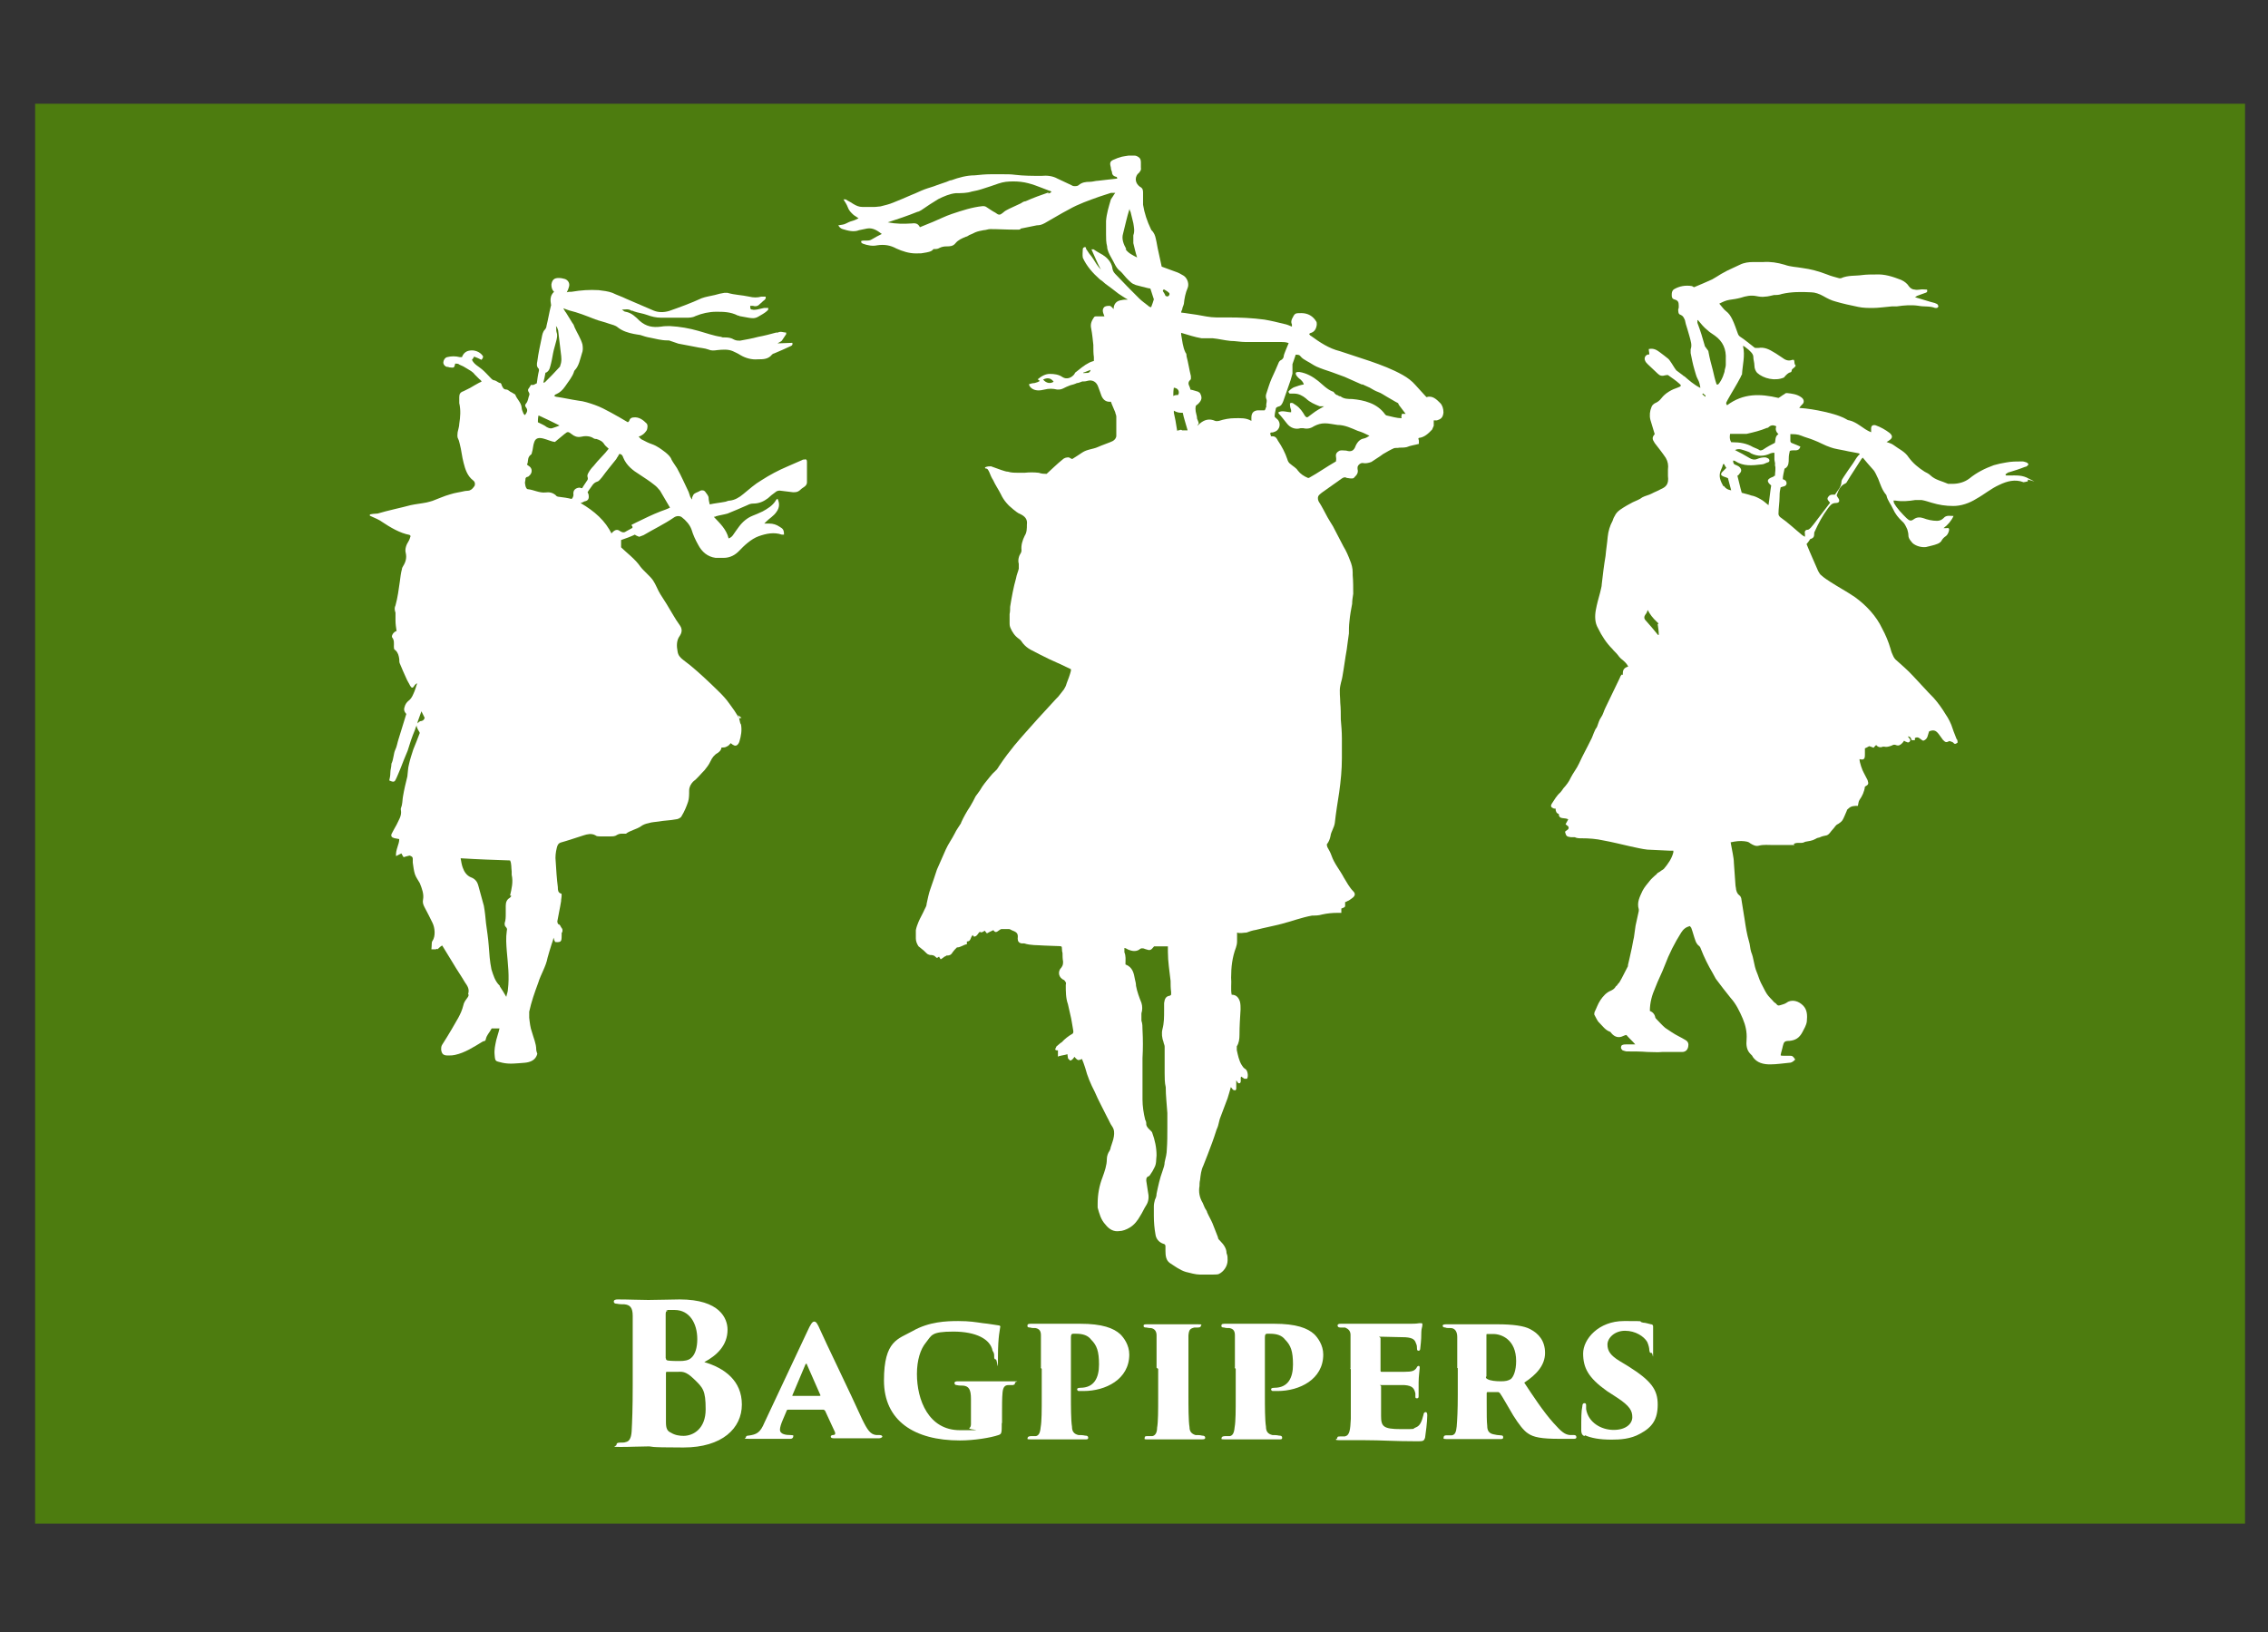 <?xml version="1.0" encoding="UTF-8"?>
<svg xmlns="http://www.w3.org/2000/svg" version="1.1" viewBox="0 0 839.5 604.1">
  <rect x="0" y="0" width="839.5" height="604.1" fill="#333333" stroke="none"/>
  <defs>
    <style>
      .cls-1 {
        fill: #4d7c0f;
      }

      .cls-2 {
        fill: #fff;
      }
    </style>
  </defs>
  <!-- Generator: Adobe Illustrator 28.6.0, SVG Export Plug-In . SVG Version: 1.2.0 Build 709)  -->
  <g>
    <g id="Layer_1">
      <rect class="cls-1" x="13" y="38.4" width="818" height="525.6"/>
      <path class="cls-2" d="M753,178.2l-2-1c-2.4-1.4-4.5-1.2-7.1-1.2s-1,0-1.6-.4c.6-.4,1-.8,1.4-.8,2-.6,3.9-1.2,5.9-2,.4,0,.6-.2.8-.4.2,0,.4-.4.4-.6s-.4-.4-.6-.6c-.6-.2-1.2-.4-1.6-.4-2,0-4.1,0-6.1.4-1.4.2-3.1.6-4.5,1-3.3,1.2-6.3,2.7-9,4.9-1.8,1.4-4.1,2-6.3,2s-1.2,0-1.6,0c-2.2-1-4.7-1.4-6.5-3.1-.6-.6-1.4-1-2.2-1.4-2.2-1.4-4.3-3.1-5.9-5.3-1.4-2.2-3.7-3.1-5.5-4.5-.8-.6-1.6-.8-2.7-1.2.4-.2.8-.4,1-.6,1.2-.8,1.4-1.6.2-2.7-1.6-1.2-3.3-2.2-5.3-2.9-1-.2-1.6.2-1.6,1.2v1.4c-3.1-1.2-5.1-3.9-8.6-4.5-2.7-1.6-5.7-2.4-8.8-3.1s-6.1-1.2-9.2-1.4c.4-.6.6-.8,1-1.2,1-.8.8-2-.2-2.7-1.6-1.2-3.5-1.4-5.3-1.6-.4,0-.6,0-1,.4-.8.4-1.4,1-2.2,1.4-6.7-1.6-13-1.8-19,2.7-.8-.8,0-1.4.2-2,1.6-2.9,3.3-5.5,4.9-8.6,0-.4.4-.6.4-.8.2-3.5,1.2-6.9.4-10.4v-.2c.4.2.8.4,1.2.8.6.4,1,.8,1.4,1.2.6.6,1.2,1.2,1.2,2.2s.4,2,.4,3.1.4,2,1,2.7c2.4,2.2,6.7,3.1,9.8,1.8,0,0,.4-.2.4-.4.6-.6,1.2-1.4,2.2-1.6.2,0,.4-.4.4-.6,0-.6.6-.8,1-1.2s.6-.8.4-.8c-.6-.6-.2-1.2-.6-2h-.6c-1.4.6-2.7,0-3.7-.8-1-.6-2-1.4-3.1-2-1.6-1-3.5-2-5.7-1.6h-1c-.4,0-.6-.2-.8-.4-1.6-1.2-3.3-2.7-4.9-3.7-.6-.4-.8-.8-1-1.4-.6-1.6-1.2-3.5-2-5.1-.6-1.2-1.2-2.2-2.4-3.1-.8-.6-1.4-1.6-2.4-2.7,1.2-.6,2.4-1.2,3.7-1.4,1.4-.2,2.9-.4,4.3-.8,1.8-.6,3.7-1,5.7-.6,1,.2,2.2.4,3.3.2,1,0,2.2-.4,3.3-.6,1,0,1.8,0,2.9-.4,3.5-.8,7.1-.8,10.8-.6,1.4,0,3.1.6,4.5,1.4s2.9,1.6,4.5,2c2.7.8,5.5,1.4,8.4,2,1.8.4,3.7.4,5.5.4s4.9-.4,7.1-.6h1.8c2.7-.4,5.3-.6,8-.2,2,.4,4.1,0,6.1.8h.6c.2,0,.6-.4.6-.6s-.2-.6-.4-.8c-.2-.2-.6-.2-.8-.4-2.4-.6-4.7-1.4-7.5-2.2.4-.2.6-.2.6-.4,1-.4,2.2-.8,3.3-1.2.6-.2.8-.4.6-1.2-1,0-1.8-.2-2.7,0-.6,0-1.2.2-1.8,0-.8,0-1.6-.4-2.2-1.2-.6-1-1.6-1.8-2.9-2.4-3.1-1.2-6.1-2.2-9.4-2-1.6,0-3.3,0-4.9.2-2.7.4-5.3,0-8,1.2h-.6c-1.4-.4-3.1-.8-4.5-1.4-3.1-1.2-6.1-2-9.2-2.4-2.2-.4-4.3-.4-6.5-1.2-2.7-.8-5.3-1.2-8-1h-3.7c-1.6,0-3.3.2-4.9,1s-3.1,1.4-4.7,2.2c-.8.4-1.4.8-2.2,1.2-1,.6-2.2,1.4-3.3,2-2.2,1-4.5,2-6.7,2.9-.2,0-.4-.2-.8-.4-2.4-.4-4.7,0-6.7,1.2-.8.6-.8,1.4-.8,2.2s.2,1.4,1.2,1.6c1.2.4,1.4,1,1.4,2.4s-.2.8-.2,1.2c0,.8,0,1.8.8,2,1,.4,1.2,1,1.6,1.8.2.4.2,1,.4,1.6.4,1.4,1,3.1,1.4,4.7s1,3.1.4,4.7v1.4c.4,2,.8,4.1,1.4,6.1.4,1.2.6,2.4,1.2,3.5.6,1,.8,2,1,3.3-2.4-1.2-4.3-2.9-5.9-4.3-.2,0-.4-.2-.6-.4-.8-.6-1.6-1.2-2.4-1.8-.8-1-1.4-2.2-2.2-3.3-.2-.4-.6-.8-.8-1-1-.8-2-1.6-3.1-2.4s-2.2-1.6-4.1-1.2c0,.8.2,1.2.2,2h-.4c-1,.2-1.6,1.2-1.2,2.2.2.6.6,1,1,1.4,1.2,1.2,2.4,2.2,3.7,3.5.8.8,1.6,1,2.9.6.4,0,.8-.2,1,0,1.4,1,2.9,2,4.1,3.1.8.6.8,1-.4,1.4-2.4.8-4.7,2-6.3,4.1-.6.8-1.4,1.4-2.4,1.8-.6.4-1,.8-1.2,1.4-.6,1.4-.8,3.1-.4,4.7.6,1.8,1,3.5,1.6,5.3-1,1.2-1,1.8,0,3.3,1.4,1.8,2.9,3.7,4.1,5.5.8,1.4,1,2.7.8,4.3v2.4c.4,3.1-.8,4.1-2.7,4.9-1,.6-2.2,1-3.3,1.6s-2.4.8-3.5,1.4c-1,.8-2.2,1.2-3.5,1.8-.8.4-1.4.8-2.2,1.2-1.6,1-3.7,2-4.5,3.9-.4.6-.6,1.2-.8,1.8-1,1.8-1.6,3.9-1.8,5.9-.2,2.4-.6,4.7-.8,7.1-.6,3.5-1,6.9-1.4,10.4,0,1-.4,2-.6,3.1-.6,2.2-1.2,4.3-1.6,6.5-.4,2.2-.4,4.7.8,6.7,1.4,2.9,3.1,5.5,5.3,7.7.6.8,1.4,1.4,2,2.2.4.6.8,1,1.2,1.4,1,.8,2,1.6,2.7,2.9-1.2.4-2,1-2,2.4s-.2.4-.4.6c-.4.4-.6.8-.8,1.4-1.8,3.7-3.5,7.3-5.3,11-.6,1.2-.8,2.4-1.6,3.5-.6.8-1,2.2-1.4,3.3-.2.6-.6.8-.8,1.4-.6,1.2-1,2.7-1.6,3.7-1.4,2.9-2.9,5.5-4.3,8.6-.8,1.8-2.2,3.5-3.1,5.3-.6,1.4-1.6,2.7-2.7,3.9-.4.6-.8,1.2-1.2,1.6-1.2,1-2.2,2.7-3.1,4.1-.6,1-.2,1.4.8,1.8h.6c0,1.1.4,1.8,1.2,2,0,2.2,2.2,1.2,3.5,2-.4.6-.6,1.2-1,1.8.4.4.8.6,1,.8.6,1.2-.8,1.4-1.2,2,.4,1.6.6,1.8,2.2,2h1.4c.8.4,1.6.4,2.4.4,2.9,0,5.5.2,8.2.8,3.3.6,6.5,1.4,10,2.2,2,.4,4.3,1,6.3,1.2,2.9.2,5.5.2,8.4.4h1.2v.6c-.6,2.4-2,4.3-3.5,6.1-.4.4-1,.6-1.4,1-.4.2-.6.4-1,.6-.2.2-.4.6-.8.8-.6.6-1.4,1.2-2,2-1,1.2-2,2.4-2.7,3.7-1,2.2-2.2,4.3-1.4,6.9v.6c-.4,1.8-.8,3.7-1.2,5.5-.2,1.4-.4,2.9-.6,4.3-.4,1.6-.6,3.3-1,4.9-.4,1.8-.8,3.7-1.2,5.3,0,.2,0,.6-.2.8-1,1.8-1.8,3.7-2.9,5.5-.2.4-.6.6-.8,1s-.4.4-.6.6c-.4.8-1,1.2-1.8,1.6-1.6.6-2.9,2-3.9,3.5s-1.4,2.9-2.2,4.5c0,.4-.2.8,0,1,.6,1,1,2.2,1.8,2.9,1.2,1.2,2.2,2.7,3.9,3.3.2,0,.4.4.6.6,1.2,1.4,2.7,1.8,4.3,1,.4-.2,1-.4,1.2-.4,1,1.2,2.2,2.2,3.3,3.5h-3.3c-.4,0-1,0-1.4.2-.4,0-.6.6-.6,1s.4.8.6,1c.6.2,1.2.4,1.6.4,2.4,0,5.1,0,7.5.2,2,0,3.7.2,5.7,0h7.3c1.2,0,2-.8,2.2-2,.2-1,0-1.8-1-2.4-1.6-1-3.5-1.8-5.1-2.9-.8-.6-1.6-1-2.4-1.6-1.2-1-2.2-2.2-3.3-3.3,0,0-.4-.4-.4-.6-.2-1.2-1-2-2-2.4,0-3.1.8-5.9,2-8.6,1-2.7,2.4-5.3,3.5-8.2,1.6-4.3,3.7-8.4,6.1-12.2.8-1.2,1.6-2,3.3-2.4,0,.2.2.4.4.6.6,1.6,1,3.3,1.6,4.9.2.6.6,1.2,1,1.6.6.4.8.8,1,1.4,1.2,3.1,2.7,6.1,4.3,8.8.4.8.8,1.4,1.2,2.2,1.8,2.4,3.7,4.9,5.5,7.1,2,2.2,3.3,4.9,4.5,7.7,1,2.4,1.6,4.9,1.4,7.7-.2,2,0,3.9,1.4,5.3s.6.6.8,1c1.6,2.4,4.1,2.9,6.5,2.9s4.9-.4,7.1-.6c1,0,1.6-.6,2.2-1.2-.8-1.2-1-1.4-2-1.4h-2.4c-1,0-.6,0-1-.2.2-1.2.6-2.2.8-3.3.4-1.6.6-2,2.4-2,2.2-.2,3.7-1,4.9-3.3.6-1.2,1.4-2.4,1.6-3.9.2-2.2.2-4.3-1.4-5.9s-3.7-2.2-5.5-1.4c-.6.4-1.2.8-2,1-.6.2-1.2.4-1.6.4s-.8-.6-1-.8c-.2,0-.4-.4-.6-.4-.8-1-2-2-2.7-3.1-.8-1.2-1.4-2.7-2.2-4.1-.6-1.2-1-2.7-1.6-4.1-1-2.4-1-4.9-2-7.3-.4-1.2-.4-2.7-.8-3.9-.8-2.7-1.2-5.3-1.6-8-.4-2.4-.8-5.1-1.2-7.5,0-.6-.4-1.4-.8-1.6-.8-.6-1-1.4-1.2-2.2,0-.6-.2-1-.2-1.4-.2-2.9-.4-5.5-.6-8.4,0-1-.2-2.2-.4-3.3-.2-1.4-.6-2.9-.8-4.3,1.8-.4,3.5-.6,5.1-.4s1.6.4,2.2.8c1,.6,2,1.2,3.3.8,1.6-.4,3.5-.2,5.1-.2h6.7c2.2,0,.8,0,1-.4.6-.4,1.2-.4,2-.4h.8c.6,0,1-.2,1.4-.4,1.2-.2,2.7-.4,3.7-1s1-.4,1.6-.6c.8-.4,1.6-.6,2.7-.8,1-.4,1.4-1.4,2.2-2.2s1-1.6,2-2c.6-.4,1.2-.8,1.6-1.4.6-1,1-2.2,1.6-3.5,0-.4.4-.6.6-.8,1-1,2.2-1,3.5-1,.2-.8.2-1.6.6-2.2,1-1.4,1.8-3.1,2-4.9,1.4-.8,1.4-1,1-2.4-.4-.8-.8-1.6-1.4-2.7-.6-1-1.6-3.9-1.6-5.1,1.6.4,2,0,2-1.6v-2.4c.6-.2,1.2-.6,1.6-.8.6.2,1.2.4,1.6.6.4-.4.6-.8,1-1,.6.8,1.6,1,2.4.6h.6c.8.2,1.6,0,2.7-.4.6-.4,1.2-.4,1.6-.2,1,.4,1.6,0,2.4-.8.2-.2.4-.6.6-.8.4.2.6.4.8.4.4.2.8.4,1.2,0s.4-.8,0-1.2-.4-.6-.6-.8c1,0,1.2.8,1.4,1.4h1.2v-.8c1.4-.8,2,.6,3.1,1,1.8-.6,1.6-2.2,2.2-3.5,1.6-.6,2.4-.4,3.5,1,.6.8,1,1.4,1.6,2.2,1,1,1.2,1,2.4.4.6.2,1.2.4,1.4.6.6.8,1,.4,1.6,0,0-.6,0-1-.4-1.4-.4-1.2-1-2.4-1.4-3.7-.6-2-1.6-3.9-2.7-5.5-1.2-2-2.7-4.1-4.3-5.9-2.7-2.7-5.1-5.5-7.7-8.2-2-2.2-4.3-4.1-6.5-6.1-.4-.4-.6-.8-.8-1.2-.4-.8-.8-1.8-1-2.7-.8-2.7-1.8-5.1-3.1-7.5-2.2-4.7-5.9-8.6-10-11.6-2.9-2-6.1-3.7-9.2-5.7-1.2-.8-2.2-1.4-3.3-2.4-.6-.4-.8-1-1.2-1.6-1.4-3.3-2.9-6.5-4.3-10,.4-.4.8-1,1.2-1.6,0-.2.4-.4.6-.4q1-.4,1-1.4t.2-1.2c1.4-3.1,2.9-5.9,4.9-8.6.8-1,1.4-2,2.9-2s1.6-1,.8-2c-.2-.4-.6-.8-.4-1,.6-1.6,1.2-3.3,2.9-4.1.6-.2.8-.6,1-1,1.6-2.7,3.3-5.1,4.9-7.7.2-.4.4-.6.8-1,1.2,1.4,2.4,2.9,3.7,4.3,1,1,1.4,2.4,2,3.5.8,2,1.4,4.1,2.9,5.9,0,0,.2.2.2.4.4,1.8,1.6,3.1,2.4,4.9.8,1.8,2,3.3,3.3,4.5,1,.8,1.4,1.8,2,3.1.2.8.4,1.4.4,2.2,0,1.2,1,2.2,1.6,2.9,1.2,1,3.1,1.6,4.9,1.4,1.4-.4,2.9-.6,4.3-1.2.6-.2,1.4-.8,1.6-1.4.4-.6.8-1,1.4-1.4.6-.4,1-1.2,1.2-2s0-1.2-1-1h-1c1.6-1.2,2.9-2.7,3.7-4.5-1.4,0-2.7-.4-3.7.8-.6.6-1.4,1-2.4,1-1.8,0-3.5-.4-5.1-1-1.2-.4-2.4-.4-3.5.4s-1.6.6-2.7-.4c-1.6-1.6-3.5-3.5-4.7-5.7,0-.2,0-.6-.2-.8h.8c2.4.4,4.9.2,7.3-.2h2.4c1.2.2,2.4.6,3.7,1,2.7.8,5.1,1.2,8,1.2s5.9-1,8.6-2.7c2.9-1.6,5.3-3.7,8.4-5.1,2.9-1.4,5.9-2.2,9-1,.4,0,1-.2,1-.2.8,0,.6-.4.6-.8h0l2,.6ZM613.6,234.9c-1.4-1.8-3.1-3.7-4.5-5.3-.6-.6-.6-1.4,0-2.2.4-.4.6-1,.8-1.6.8,1.6,2,3.1,3.3,4.3s.4.6.4,1c.2,1.2.4,2.7.4,3.9h-.4ZM631.1,146.8c-.4-.4-.6-.6-1-.8,0,0,.2-.2.2-.4.4.2.6.6,1,.8v.4h-.2ZM635.4,142.3c-.6-1.8-1-3.5-1.4-5.3-.6-2.2-1.2-4.5-1.6-6.7,0-.6-.6-1-.8-1.4s-.6-.6-.6-1c-.8-2.9-1.6-5.5-2.7-8.4v-1h.2c1,1.2,2.2,2.7,3.5,3.7.8.8,1.6,1.2,2.7,2,3.1,2.2,4.3,5.1,4.1,8.8v2c0,.6-.2,1.2-.4,2,0,.8-.4,1.4-.6,2.2-.4,1-1,2.2-1.8,3.1h-.4ZM638,180.1c-1.2-2-2-3.9-1-6.1.4-.8.6-1.4.8-2.2h.4c.2.6.6,1,.8,1.4-.6.6-1.2,1.2-1.6,1.6-.6.8-.4,1.2.6,1.6.6.2,1.2.4,1.6.6.4,1.4.8,2.9,1.2,4.5-1.2-.2-2-.6-2.7-1.6l-.2.2ZM656.6,176.2c0,.2-.4.4-.6.4-2,.8-2.2,1.6-.4,3.1-.4,2.4-.6,4.9-1,7.3-1-.8-1.8-1.6-2.9-2.2s-2.2-1.2-3.5-1.4c-1-.4-2.2-.6-3.5-1-.6-2-1-4.1-1.6-6.3.4-.2.6-.4.8-.8.8-.8.8-1.6,0-2.4-.4-.4-1-.6-1.4-.8-.8-.2-1-.8-1-1.6.4,0,.6,0,.8.2,3.1,2,6.3,1.6,9.8,1.2.8,0,1.6-.6,2.4-.8.6-.2.6-1,0-1.4-.4-.2-.8-.4-1.2-.4-1,0-2,.2-2.9.6-1,.4-2,.2-2.9-.4-1.6-1-3.5-2-5.3-2.9,1.6-.8,2.9,0,4.3.4.6.2,1.2.4,1.6.8,2.4,1.2,4.9,1.2,7.3,0,.2,0,.6-.2.8-.2h.6v2.4c0,.8.4,1.4.2,2.2.4,1.2,0,2.7,0,3.9h0l-.6.2ZM657.2,163.8c-1.6.8-3.1,1.6-4.7,2.7-.6.2-1,.4-1.4,0-.6-.4-1.4-.6-2.2-1-2.4-1.4-4.9-1.8-7.7-1.8s-.4,0-.4,0c-.6-1-.6-2-.4-3.1h6.1c2.7-.6,5.1-1.2,7.5-2.2.4,0,.6-.2.8-.4.8-.7,1.7-.7,2.7-.2-.4,1-.2,2,.8,2.9-1.4.8-1,2.4-1.4,3.5l.4-.2ZM688.6,168c-1.2.8-1.8,2.2-2.7,3.5-1.2,1.6-2.4,3.5-3.5,5.1-.4.6-.8,1.2-.8,1.8,0,1-.4,1.8-1,2.7-.4.6-.8,1.2-1.4,2h-1c-.8,0-1.2.4-1.6,1-.2.4-.2.6,0,1,.2.2.4.6.8,1-2,2.7-4.1,5.3-6.1,8-.4.4-.6.8-1,1.2-.4.4-.8.8-1.2.8-1,0-1.2.8-1,1.6v1c-.6-.4-.8-.4-1-.6-2.7-2.2-5.3-4.7-8.2-6.7-.4-.4-.6-.8-.6-1.2,0-2,.4-4.3.4-6.3s.2-2.4.4-3.5c.8-.4,2-.2,2.2-1.4,0-1-.6-1.4-1.4-1.6,0-1.2.4-2.7.6-3.7,0-.2.2-.4.4-.4,1.2-.8,1.2-2.2,1.2-3.5s.2-2,.4-2.9c1.4-.6,3.3.6,3.9-1.6-1-.4-1.8-.8-2.9-1.2-.6-.2-.8-.4-.8-1v-2.4c1.4,0,2.7,0,4.1.6s3.1,1,4.5,1.6c2.2.8,4.1,2,6.3,2.7,1.6.6,3.5.8,5.3,1.2,1.6.4,3.3.6,5.1,1,0,0,.4.2.4.4v.6h0l.2-.8Z"/>
      <path class="cls-2" d="M525.2,162.1c2-.2,3.5-1.6,4.9-3.1.2-.4.4-1,.6-1.4v-2h1.2c1.2-.4,2.2-.8,2.4-2.9,0-1.4-.4-2.7-1.2-3.5-1.4-1.4-2.9-2.9-5.1-2.2-1.4-1.6-2.9-3.1-4.1-4.5s-2.9-2.7-4.7-3.7c-3.9-2.2-8-3.7-12-5.1-3.7-1.2-7.3-2.4-11.2-3.7-4.1-1-7.5-3.3-10.8-5.7-.2,0-.4-.4-.6-.6h0q0-.2.4-.4c1.6-.4,2.2-1.6,2.4-3.1,0-.4,0-1-.2-1.2-1.2-2-3.1-3.1-5.5-3.1s-2.4,0-3.5,2.2c-.2.6-.4,1.2,0,2v.8c-1-.4-1.8-.8-2.9-1-2.4-.6-4.9-1.2-7.3-1.6-4.5-.6-9-.8-13.5-.8s-2.9,0-4.3,0c-2.4,0-4.9-.6-7.3-1-1.8-.2-3.7-.6-5.7-.8,0-.4.2-.8.4-1.2,0-.6.4-1.2.6-2,.2-2,.6-4.1,1.4-5.9.6-1.4,0-3.5-1.4-4.5-1-.6-2-1.2-3.3-1.6-1.6-.6-3.3-1.2-4.9-1.8-.4-1.8-.8-3.7-1.2-5.5-.4-1.6-.6-3.3-1-4.9-.2-1-.6-2.2-1.6-3.1l-.2-.4c-1.4-2.9-2.4-5.9-2.9-9v-4.3c0-1,0-1.8-1.2-2.4-1.6-1.2-2-3.1-.8-4.7,0,0,.6-.4.6-.6.4-.4.8-1,.6-1.8v-1.6c0-.8,0-1.6-.8-2.2-.6-.4-1-.6-1.6-.6h-2.2c-.4,0-2.2.4-2.4.4-1.4.4-2,.6-3.3,1.2s-1.2,1.4-.8,2.9c0,.6.2,1,.4,1.6,0,1,.6,1.6,1.8,1.8,0,0,0,.4.2.6-2.4.2-4.9.6-7.1.8-1,0-2,.4-3.1.4-1.6,0-2.9.2-4.1,1.2-.4.4-1,.4-1.6.4s-.8-.2-1.2-.4c-1.6-.8-3.5-1.6-5.1-2.4-1.8-1-3.9-1.2-5.9-1-3.3,0-6.5,0-9.8-.4-1.4-.2-2.9-.2-4.3-.2h-4.7c-2,0-3.9.2-5.9.4-2.9,0-5.9.8-8.6,1.8-.6,0-1.2.4-1.8.6-1.2.4-2.4.8-3.5,1.2-1.4.6-3.1,1-4.7,1.6s-3.1,1.4-4.7,2c-2.2,1-4.7,2-6.9,2.9-1.4.6-3.1,1-4.7,1.4-.6,0-1.4.2-2.2.2h-4.5c-1.2,0-2.2-.4-3.5-1.2-.8-.6-1.8-1-2.7-1.6h-.8c.6,1,1.2,1.8,1.6,2.9.4,1.2,1.2,2,2.2,2.9.6.4,1.2.8,1.8,1.2-.8.4-1.6.8-2.4,1-.8.2-1.6.6-2.4,1s-1.6.4-2.7.6c.4.8,1,1.2,1.6,1.4,2,.6,4.1,1.2,6.1.4.8-.2,1.8-.4,2.9-.6,2.2-.4,3.9.8,5.5,2-1.2.6-2.4,1.2-3.7,2-1.2.8-2.7.2-3.9.6-.2.6.2.8.6,1,1.6.6,3.5,1,5.3.6,2.7-.4,4.9,0,7.1,1.2,2.2,1,4.7,1.8,7.1,1.8s2,0,3.1-.2c1.2-.2,2.9-.4,3.5-1.4.8,0,1.6,0,2.2-.4.8-.4,1.6-.6,2.7-.6s2.4,0,3.3-1.2c1-1.2,2.4-1.8,3.9-2.4.4,0,.8-.4,1.2-.6.6-.2,1.4-.6,2.2-1,1-.4,2-.6,3.1-.8.8,0,1.6-.4,2.4-.4,3.1,0,5.9.2,9,.2s1.6,0,2.4-.4c1.8-.4,3.9-.8,5.9-1.2,1,0,1.8-.2,2.9-.8,2.9-1.6,5.9-3.5,9-5.1,3.5-2,7.3-3.3,11.2-4.7,1.4-.4,2.9-1,4.3-1.4h1.6c-.4.6-.6.8-.8,1.2-.2.4-.6.8-.8,1.2-.8,2.7-1.6,5.3-1.8,8v4.9c0,1.4,0,3.1.4,4.5,0,1.4.8,2.9,1.6,4.3,1,1.6,1.6,3.7,3.3,4.9,0,0,.4.4.6.6,1,1.2,2,2.4,3.3,3.5.4.4,1.2.8,1.8,1,1.4.4,3.1.8,4.7,1.2.2,0,.8,0,.8.4.4,1.2.8,2.4,1.2,3.7h0c-.2.8-.6,1.8-1,2.9-.4,0-.8-.2-1.2-.6-1-.8-2.2-1.6-3.3-2.7-2.9-2.9-5.7-5.7-8.4-8.6-.6-.6-1.2-1.2-1.4-2.2-.2-2-1.4-3.7-3.1-4.9-.2,0-.4-.4-.6-.4-1-.6-2.2-1.2-3.3-2h-.8c1.2,2.7,2.2,5.1,3.5,7.5h0c-.6-.6-1-1.2-1.6-2-.8-1.2-1.6-2.7-2.7-3.9-.4-.6-.8-1.2-1.2-1.8,0-.2,0-.8-.6-.6-.2,0-.6.4-.6.6,0,1-.2,2.2,0,3.3,1.4,3.1,3.7,5.7,6.3,8,.6.4,1.4,1,2,1.6,1.6,1.2,3.3,2.4,4.9,3.7,1,.6,2,1.4,3.5,2.2-1,0-1.6,0-2.4.2-1.8.2-2.9,1.4-2.9,3.3h0c-.4-.4-.8-1-1.4-1.2-.6,0-1.4,0-2,.4-.8.8-.8,1.6,0,3.5h-2.9c-.4,0-.8,0-1,.4-.8,1.2-1.4,2.4-1,4.1.4,2,.6,4.3.8,6.1v.4c0,1.4,0,2.7.2,4.1v1.4c-.6.2-1.4.4-2,.8s-1.2.6-1.6,1c-1,.6-1.8,1.4-2.9,2.2-.4.2-.6.6-.8,1-1,1.2-2.7,2-4.3,1-1.4-1-3.1-1.2-4.7-1.2s-3.1.8-4.5,2c.2.2.6.4.8.6-.6.4-1.2.6-2,.8-.6,0-1.4.2-2,.4,0,.6.4,1,.8,1.4,1.4,1.2,3.3,1,4.9.6s3.1-.4,4.7,0c.8,0,1.4,0,2.2-.4s1.6-.8,2.7-1.2c.8-.2,1.6-.4,2.4-.8.6,0,1.4-.4,2-.6.6,0,1.2,0,1.8-.2,2-.6,3.5.4,4.1,2.2.4,1,.8,2.2,1.2,3.3.6,1.4,1.6,2.4,3.5,2.2.4,1.2,1,2.4,1.6,3.9,0,.4.4,1,.4,1.6v7.1c0,.8-.6,1.6-1.4,2-1.8.8-3.7,1.4-5.5,2.2s-3.9.8-5.7,2c-1.2.8-2.4,1.6-3.7,2.4-.4,0-1-.6-1.4-.6-.8,0-1.6.2-2.2.8-2,1.6-3.9,3.5-5.9,5.3-.8,0-1.8,0-2.9-.4-1.8-.2-3.5-.2-5.3,0h-2.2c-1.2,0-2.7,0-3.9-.4-.8,0-1.6-.4-2.4-.6-1.2-.4-2.7-1-3.9-1.4-.6,0-1.4,0-2.2.4,0,0,0,.4.2.4.8,0,1,.6,1.4,1.4.4,1,.8,2,1.4,2.9.8,1.8,2,3.5,2.9,5.3,1,2.2,2.7,4.1,4.5,5.5.8.6,1.6,1.4,2.7,1.8,1.6.8,2.7,1.8,2.4,3.9,0,1.4,0,2.9-.8,4.1-.8,1.6-1.4,3.5-1.2,5.3,0,.2,0,.6-.2,1-.8,1.2-1.2,2.7-.8,4.1v1.8c-.2,1-.8,2.2-1,3.5-1,3.5-1.6,6.9-2.2,10.6,0,.8,0,1.8-.2,2.7v3.1c0,.8,0,1.4.4,2.2.6,1.4,1.6,2.9,3.1,3.9.6.4,1,1,1.4,1.6.8,1,1.8,1.8,2.9,2.4,2.2,1.2,4.7,2.4,6.9,3.5,2.7,1.2,5.3,2.4,8,3.7v.6c-.4,1.6-1,3.1-1.6,4.7-.2.8-.6,1.6-1,2.2-.4.6-1,1.2-1.4,1.8s-1,1.2-1.6,1.8c-2.2,2.4-4.5,4.9-6.7,7.3-1.6,1.8-3.3,3.7-4.9,5.5-1.2,1.4-2.4,2.7-3.7,4.3-1.8,2.2-3.7,4.7-5.3,7.1-.6.8-1,1.8-1.8,2.4-1.4,1.2-2.7,3.1-3.9,4.5-.6.8-1.2,1.6-1.8,2.7-.4.6-1,1.4-1.6,2.2-.6,1.2-1.2,2.4-2,3.7-1.2,1.8-2.4,3.9-3.3,5.9,0,.2-.2.6-.4.8-.6,1-1.4,2-2,3.3-1,2-2.4,3.9-3.3,5.9-1,2.4-2.2,4.9-3.3,7.5-.8,2.4-1.6,4.9-2.4,7.1-.6,1.6-1,3.7-1.4,5.5,0,.8-.4,1.4-.8,2.2-.6,1.4-1.6,3.1-2.2,4.5-.4,1-.8,2-1,3.1v3.1c0,1,.4,2,1,2.9.2.2.6.4,1,.8.6.4,1.2,1,1.8,1.6s.8.6,1.4.8c.6,0,1.4,0,2,.6s.6.6,1.4,0h0c0,.2.4.6.6,1,.6-.4,1-.6,1.4-1,.4,0,.8-.6,1-.4,1,0,1.6-.4,2-1.2.4-.6,1-1.2,1.6-1.8,1.4,0,2.4-1,3.7-1.2h0v-1c1.6,0,1.2-1.6,2.2-2.4,0,.2.4.6.4.6,1.2,0,1.4-1.2,2.2-1.8.4.4,1,.2,1.8-.4.2.2.4.6.8,1,.8-.4,1.4-.8,2.4-1.2,1,1.6,1.8,0,2.9-.4h2.9c.4,0,.8.4,1.4.6,1.6.6,2,1.2,1.8,2.9,0,1,.4,1.6,1.4,1.8h1c2.4.8,4.9.6,7.3.8,1.6,0,3.5.2,5.3.2s1.2.4,1.4,1.2c0,.4,0,.8.2,1.4,0,1,0,2,.2,3.1,0,.8,0,1.4-.6,2.2-1.6,1.6-1,3.9,1,4.7h0s.4.4.6.8,0,.6,0,1c0,2.4,0,4.9.8,7.1.4,1.8.8,3.5,1.2,5.3.2,1.4.6,3.1.8,4.7,0,.4,0,.8-.4,1-1.4.8-2.7,1.8-3.9,3.1,0,0-.4.2-.6.4-.4.4-1,.8-1.4,1.2,0,.2-.4.8-.4,1,0,.4.6.4,1,.4v2.4c0-.4,2.7-.6,3.5-1,0,.4.2,1,.2,1.4s.6.6.8,1c.2,0,.6-.2.8-.4s.6-.6.8-1c.4.4.8,1,1.4,1.2.4,0,1-.2,1.4-.4.4,1,.8,2,1.2,3.3.8,3.1,2,5.9,3.5,8.8,1.4,3.3,3.1,6.3,4.7,9.6.6,1,1,2.2,1.8,3.3.8,1.2.8,2.4.6,3.7-.2,1.4-.8,2.7-1.2,4.1,0,.4-.2.8-.4,1.2-.6.8-1,2-1,3.1,0,2.2-.8,4.5-1.6,6.7-1.2,3.1-1.8,6.3-1.8,9.8v1.4c.6,2.2,1.2,4.5,2.9,6.3,1.4,1.8,3.1,2.7,5.1,2.4,1.2,0,2.7-.6,3.7-1.2,1.8-1,3.1-2.7,4.1-4.5.8-1.2,1.4-2.7,2.2-3.9,1-1.6,1-3.3.6-5.1-.2-1.2-.4-2.7-.6-3.9,0-.8,0-1.2.6-1.6.2,0,.6-.2.8-.6.6-.8,1.2-1.8,1.6-2.7.8-1.4.6-2.9.8-4.5,0-2.9-.6-5.7-1.6-8.4,0-.2-.4-.6-.6-.8-.6-.6-1.4-1.2-1.6-2.2,0-.6,0-1.2-.4-1.8-.6-2.4-1-5.1-1-7.5v-15.3c.2-3.5.2-6.9,0-10.6,0-1,0-2.2-.4-3.3v-2.7c.4-1.2.4-2.7,0-3.9-.8-2-1.6-4.1-2-6.3,0-.8-.2-1.6-.4-2.4-.4-2.2-.8-4.5-3.5-5.5h0v-.4c0-1.4.2-2.7-.4-4.1v-1.6c.4,0,1,.4,1.4.6,1.4.6,2.9.8,4.1,0,.6-.6,1.4-.6,2.2-.2,1.8.6,2,.6,3.3-1h5.1v2c0,3.7.6,7.1,1,10.8,0,1.2,0,2.7.2,4.1v1s-.4.4-.6.4c-1.4.2-1.8,1.2-2,2.7v2.7c0,2.4,0,4.7-.6,6.9-.4,1.6-.2,3.3.4,4.9,0,.4.4,1,.4,1.6v7.1c0,2.2,0,.4,0,.8v2c0,1.6,0,3.5.4,5.1,0,3.3.4,6.3.6,9.6v5.5c0,2.7,0,5.3-.2,8,0,1.4-.4,3.1-.8,4.7,0,1-.4,2.2-.8,3.3-1,2.7-1.6,5.5-2.2,8.4,0,.8-.2,1.4-.6,2.2-.2.8-.4,1.6-.4,2.4v3.5c0,2.4.2,4.7.6,6.9.2,1.6,1.2,2.9,2.9,3.5.4,0,.8.4.8.8v1.8c0,1.8.2,3.5,1.6,4.5,1.8,1.2,3.9,2.7,5.9,3.3,1.6.4,3.7,1,5.3,1h4.5q2,0,2.4-.2c1.8-.8,3.3-2.9,3.3-5.1s-.2-1.8-.4-2.7c0-1.6-1-3.1-2.2-4.3s-.8-1-1-1.6c-.6-1.6-1.4-3.5-2-5.1-.6-1.4-1.4-2.7-2-4.1,0-.4-.4-.8-.6-1.2-.4-.6-.6-1.4-1-2.2-1.2-2-1.6-4.1-1.2-6.3,0-.6,0-1.4.2-2.2.2-1.8.4-3.7,1.2-5.3,1.2-2.9,2.2-5.7,3.3-8.6.4-1.2,1-2.7,1.4-4.1.2-.8.6-1.4.8-2.2s.4-1.6.6-2.4c1-2.7,2-5.3,2.9-7.7.4-1.2.8-2.7,1.2-4.1.4.4.6.8.8,1,0,0,.6.2.8.2s.4-.4.4-.6v-3.1c.4.4.6,1.4,1.4,1,.6-.6,0-1.6.4-2.4.4.2.8.6,1.2.8h1c.6-1,.2-3.3-.8-3.7-.6-.4-.8-.8-1.2-1.4-1-1.6-1.4-3.7-1.8-5.5v-1.4c.8-1.2,1-2.7,1-4.3,0-3.1.2-6.1.4-9.4,0-.8,0-1.8-.2-2.7-.4-1.4-1.2-2.7-3.1-2.7s0,0,0,0c-.4-2,0-4.3-.2-6.3,0-3.9.4-7.5,1.8-11.2.2-.6.4-1.4.4-2.2v-3.3c1.2.4,2.4,0,3.5,0,1-.4,2.2-.8,3.5-1,3.1-.8,6.3-1.4,9.4-2.2,3.9-1,7.5-2.4,11.4-3.1,1.2,0,2.4,0,3.7-.4,1.8-.4,3.7-.6,5.5-.6s1,0,1.6,0v-1.6c.6-.2,1.2-.4,1.4-.8v-1.6c.4,0,.8-.4,1.4-.6.4-.2.8-.6,1.4-1,1-.8,1-1.6.2-2.4-1.4-1.4-2.4-3.3-3.5-5.1-1.4-2.7-3.5-5.1-4.5-8-.4-1.2-1-2.2-1.6-3.3,0-.4-.4-.8,0-1.2.6-.8,1-1.8,1.2-2.9.2-1.6,1.4-3.1,1.6-4.9.4-3.7,1-7.3,1.6-11.2.6-4.3,1-8.4,1-12.6v-7.5c0-2.2-.2-4.7-.4-6.9,0-2,0-4.1-.2-6.1,0-2-.4-4.3,0-6.3s.6-2.2.8-3.5c.6-3.3,1-6.7,1.6-10,.2-2,.6-4.1.8-5.9,0-1.4,0-2.9.2-4.5.2-2.2.6-4.5,1-6.5,0-1.2.2-2.4.4-3.7,0-2.2,0-4.7-.2-6.9v-1c0-1.6-.4-3.1-1-4.5-.6-1.6-1.4-3.5-2.4-5.1-1.2-2.4-2.7-5.1-3.9-7.5-.6-1-1.4-2.2-2-3.3-1-1.8-2-3.9-3.3-5.9-.4-.8-.4-1.8.2-2.4.8-.8,1.8-1.4,2.9-2.2,1.8-1.2,3.7-2.7,5.5-3.9.6-.4,1.2-.6,1.8-.2.4,0,1,.2,1.6.2s1,0,1.2-.4c.8-.8,1.6-1.6,1.2-3.1v-.6c0-.8,1.2-1.8,2-1.6,1,.2,2,0,3.1-.4,1.4-1,2.9-1.8,4.3-2.9,1.4-.8,2.7-1.6,4.1-2.2.6-.2,1.2,0,2-.2.8,0,1.8,0,2.7-.2,1.4-.6,3.1-.8,4.5-1.2v-1.2l-.2-.8ZM388.2,71.2c-2.9,1-5.7,2-8.6,3.3-.6,0-1.2.4-1.8.8-1.4.6-2.9,1.4-4.3,2-.8.4-1.6.8-2.2,1.4-1.2,1-1.6,1-2.9,0-1.2-.6-2.2-1.4-3.5-2.2-.4-.2-.6-.2-1.2-.2-3.9.4-7.5,1.6-11.4,2.9-2.4.8-4.7,2-6.9,2.9-1.6.6-3.3,1.4-4.9,2-.6-1.2-1.4-1.6-2.9-1.4-3.1.2-5.9.2-9-.4h0c3.7-1.2,7.3-2.4,11-3.9.4,0,1-.4,1.4-.6,2-1.4,4.3-2.9,6.3-4.1,2-1,4.3-2,6.5-2.2,2,0,4.1,0,5.9-.6,2.4-.4,4.7-1.2,7.1-2,1.8-.6,3.7-1.4,5.5-1.6,1.8-.2,3.7-.2,5.5,0,3.7.4,7.1,2,10.6,3.3,0,0,.4,0,.8.4-.4.4-.8.6-1.2.6h0v-.2ZM416.9,92.2c-1-1.8-1.8-3.7-1.2-5.7.8-3.1,1.4-6.1,2.4-9.2,0,.4.2.8.4,1.2.4,1.4.6,2.7,1,4.1.2,1.4.6,2.9,0,4.5v2.9c.4,1.6.8,3.5,1.4,5.3-1.6-.8-3.3-1.6-4.3-3.1h.2ZM386.1,140.5c1.6-.8,2.9-.6,3.9.8-1.2.8-2.7.6-3.9-.8ZM401,138.1v-.2c.8-.2,1.6-.6,2.7-1-.4,1.6-1.6,1-2.4,1.2h-.2ZM436.1,146.2h0s-1.2,0-1.4.2c0,0-.2,0-.4.2,0-1,0-2,.2-3.1,1.4.2,2,1,1.8,2.2h0l-.2.4ZM430.6,107.3l.2-.2c.6.4,1.2.6,1.8,1.2.4.2.4.8,0,1.2s-.8.2-1.2,0c-.2-.6-.6-1.2-1-1.8h0l.2-.4ZM437.1,159.1s-.4,0-.6.2c-.4-.2-.8.4-.8,0-.4-2.7-.8-4.9-1.2-6.5h0v-.8c.6.4,1.6.8,2.7.8s.4,0,.6,0c.4,2,1.2,4.3,1.8,6.5h-2l-.4-.2ZM468.5,150.9c0,.4-.2.8-.4,1h-2.7c-1.6.2-2.2,1.2-2.2,2.7v1.2c-2-1.2-4.1-1-6.1-1s-4.1.4-5.9,1c-.4,0-.8.2-1.4,0-2.2-1-4.1-.4-5.7,1-1.1,1-1.2,1-.4,0,0-.6-.4-1.2-.6-1.8,0-1.2-.6-2.2-.6-3.7s.4-1.2,1-1.8c1.4-1.4,1.6-2.4.6-4.1,0,0-.4-.2-.6-.4-.8-.2-1.8-.6-2.9-.8,0-.6-.4-1.2-.6-1.8s0-1.2.4-1.6c.6-.4.4-.8.4-1.6-.6-2.4-1-5.1-1.6-7.3,0-.4,0-1-.4-1.4-1-2-1.2-4.5-1.6-6.7v-.6c2.7.8,5.1,1.6,7.5,2h4.1c2.2.2,4.5.8,6.7,1,1.8,0,3.7.4,5.5.4h13.3c.8,0,1.6,0,2.7.4-.4.8-.6,1.6-1,2.4-.2.6-.6,1.4-.8,2.2,0,.8-.4,1.4-1.2,1.8-.2,0-.4.4-.6.6-.8,2-1.8,4.1-2.7,6.1-.8,1.8-1.4,3.9-2,5.7-.2.6-.2,1.2,0,1.8.4.8,0,1.6,0,2.2h0v1ZM518.8,154.8c-1.8,0-3.7-.6-5.5-1-.2,0-.4-.2-.6-.4-1.4-2-3.5-3.5-5.7-4.3-2-.8-4.3-1.2-6.5-1.4-1.4,0-3.1,0-4.3-1-.2,0-.6,0-1-.4-.4,0-1-.4-1.4-1,0,0-.2-.4-.6-.4-2-.8-3.5-2.4-5.3-3.9-2-1.6-4.3-2.9-6.9-3.3h-.6c-.8,0-1,.4-.6,1.2.4.6,1,1.2,1.6,1.6.6.6,1,1,1.2,1.8-1.2.2-2.4.6-3.5,1-.6.2-1.4.8-2,1.4-.4.2,0,1,.4,1h1.6c1.6,0,3.1.8,4.3,1.8,1.4,1.4,3.3,2.2,5.1,2.9h1.6c-1.4.8-2.9,1.6-4.3,2.7-.6.4-1,.8-1.6,1.2-.6.4-.8,0-1.2-.4-.8-1.4-1.8-2.9-3.3-3.9-.4-.2-.8-.6-1.2-.8-.8-.2-1.2,0-1,.8,0,.6.2,1.2.4,1.8v.8c-1.6,0-3.1-.8-4.7,0,0,.2,0,.4.2.6,1,1,1.8,2.2,2.9,3.5,1.2,1.6,3.1,2.4,5.1,1.8h1c1.6.4,2.9,0,4.1-.8,1.2-.6,2.4-1,3.9-1s3.1.4,4.7.6c2.7,0,5.1,1.2,7.5,2.2,1.4.4,2.7,1,4.3,1.8-.6.4-1.2.8-2,1-1.4.2-2.4,1.2-3.1,2.7-.6,1.8-1.6,2.4-3.5,1.8-.8,0-1.6-.2-2.4,0-.8.4-1.6,1-1.4,2.2s0,1.2,0,1.8c-3.5,2-6.7,4.3-10,6.1h-.4c-1.4-.6-2.7-1.4-3.7-2.7-.6-1-1.8-1.6-2.7-2.4-.6-.4-1-1-1.2-1.8-.8-2.4-2-4.7-3.5-6.9-.4-.8-.8-1.6-2-1.6s-.4,0-.6-.4c-.4-.4-.2-.8,0-1,.4,0,.8,0,1.2-.2,2.2-.6,2.7-3.3,1.2-4.7-.4-.4-.8-.6-1-1,0-.8.2-1.8.4-2.7,0-.6.4-.8,1-1,1-.2,1.4-1,1.8-2,.8-2.2,1.6-4.7,2.4-6.9.4-1,.6-2,1-3.3v-3.5c.4-1.2.8-2.2,1.2-3.5.8,0,1.4,0,1.8.6.6.8,1.4,1.2,2.4,1.8,1.2.6,2.2,1.4,3.5,2,1.8.8,3.7,1.4,5.5,2,1.6.6,3.3,1.2,4.9,1.8.6.2,1.2.6,1.8.8,1.4.6,3.1,1.4,4.5,2,.2,0,.6,0,.8.2.8.4,1.4.6,2.2,1,1,.6,2,1.2,3.1,1.6,1.2.4,2.2,1.2,3.3,1.8,1,.6,2,1.2,3.1,1.8s1,.4,1.2,1c0,0,.2.4.4.6.6.8,1.4,1.8,2.2,2.9h-1.4l-.2,1Z"/>
      <path class="cls-2" d="M273.6,265.9c-.6-1-1.2-2-1.8-2.9-1.2-1.6-2.4-3.5-3.7-4.9-1.4-1.6-3.3-3.3-4.9-4.9-3.3-3.1-6.7-6.3-10.4-9-1-.8-1.8-1.6-2-3.1-.4-2-.4-4.1.8-5.7.8-1.2,1-2.4.2-3.7-1-1.4-2-2.9-2.9-4.5-1.4-2.4-2.9-4.9-4.5-7.3-1-1.6-1.6-3.5-2.7-5.1s-3.5-3.5-4.7-5.1c-1.8-2.7-5.3-5.3-7.1-7.1v-2.7c1.8-.6,3.9-1.4,5.1-2,.4.4,1.2.6,1.6.8.4-.2,1.2-.4,1.6-.6,3.7-2.2,7.7-4.1,11.2-6.5.8-.6,2-.8,2.9-.2,1.6,1.2,3.1,2.9,3.7,4.7.6,2,1.4,3.7,2.4,5.5,1.4,2.7,3.5,4.5,6.5,4.9h2.9c2.4,0,4.3-1,5.9-2.7s4.3-4.3,7.1-5.3,5.7-1.6,8.6-.6h.8c0-1.8-.4-2.2-1.6-2.9-1.2-.8-2.4-1.2-3.9-1.2h-1.8l.8-.8c1.2-1.2,2.7-2,3.7-3.5,1.2-1.6,1.2-3.3.4-4.9-.2.2-.6.4-.6.6-1.2,2-3.1,3.1-4.9,4.1-1.2.6-2.7,1.2-3.7,1.6-2,.8-3.7,2.2-5.1,4.1-.8,1-1.4,2-2.2,3.1-.4.6-1,1-1.6,1.2-.8-3.3-3.1-5.5-5.5-8,.4,0,.6,0,.8-.2,1.4-.4,2.9-.6,4.3-1,2.4-1,4.9-2,7.3-3.1.8-.4,1.4-.6,2.2-.6,2.2,0,3.9-.8,5.5-2,.8-.8,1.6-1.4,2.7-2.2.4-.4,1-.6,1.6-.6,1.6.2,3.3.4,4.9.6,1,0,1.6,0,2.4-.6.6-.6,1.2-1,1.8-1.4s1-1,1-1.6v-7.7c0-.8-.4-1-1-.8-.2,0-.6,0-.8.2-1.8.8-3.7,1.6-5.5,2.4-3.3,1.4-6.5,3.1-9.6,5.1-2.4,1.4-4.5,3.3-6.7,5.1-1.4,1.2-3.1,2.2-4.9,2.4-.6,0-1,.2-1.6.4-2,.4-4.1.6-5.9,1-.2-1-.4-1.6-.4-2.4s-.8-1.6-1.2-2.2-1.2-.8-2-.4c-.6.4-1.4.6-2,1-.4.2-.6.8-.8,1.2s0,.4-.2,1c-.2-.4-.4-.6-.6-1-.2-.6-.4-1.2-.6-1.8-1.4-2.9-2.7-5.9-4.3-8.8-.6-1-1.4-2-2-3.1-.4-1.2-1.4-2-2.2-2.7-1.6-1.2-3.1-2.4-5.1-3.1-1.2-.4-2.4-1-3.5-1.6-.6-.2-.8-.6-1.4-1.2,1.4-.4,2.2-1.2,2.9-2.2.4-.6.6-2.2,0-2.7-1.2-1.2-2.7-2.4-4.7-2.2-.8,0-1.4.4-1.6,1,0,.4-.4.6-.6.8-2-1.2-4.1-2.4-6.1-3.5s-4.1-2.2-6.1-2.9-4.1-1.4-6.1-1.6c-2.7-.4-5.3-1-8-1.4-.4,0-.6-.2-1-.4.4-.4.6-.6.8-.6,1.4-.6,2.4-1.6,3.3-2.9,1.2-1.8,2.7-3.5,3.3-5.5,0,0,0-.2.2-.4,1.6-1.6,2-4.1,2.7-6.3.4-1,.4-2,.2-3.3-.6-2.2-2-4.3-2.9-6.3-.2-.6-.4-1.2-.8-1.6-.8-1.2-1.6-2.7-2.4-3.9-.4-.4-.6-1-1-1.6,1,.4,1.6.6,2.2.8,3.3.8,6.3,2,9.6,3.3,1.6.6,3.5,1,5.1,1.6,1.2.4,2.4.6,3.3,1.4,1.8,1.4,3.9,2,5.9,2.4.8.2,1.4.2,2.4.4,1.2.4,2.4.8,3.7,1,2,.4,4.1,1,6.3,1h.6c1.2.4,2.4.8,3.5,1.2,2,.4,4.3.8,6.3,1.2,1.6.4,3.3.4,4.9,1,.8.4,2,.4,3.1.2,2-.2,4.1-.4,5.9.4.8.4,1.8.8,2.7,1.4,2,1.2,4.3,1.8,6.5,1.6,2,0,3.9,0,5.3-1.8.2-.2.6-.4.8-.4,2-.8,4.1-1.8,6.1-2.7.4-.2.8-.4.6-1.2-1.8,0-3.7.2-5.5.2.6-.4,1.2-.6,1.6-1,.6-.8,1-1.6,1.6-2.4v-.6c-1,0-2-.6-3.1,0h-.6c-2.2.6-4.5,1.2-6.7,1.6-2.2.6-4.5,1-6.7,1.4-.6,0-1.4,0-2.2-.4-1-.6-2-.8-3.3-.8s-1,0-1.4-.2c-2.9-.4-5.5-1.4-8.4-2.2-3.5-1-6.9-1.6-10.6-1.8-1,0-2.2,0-3.3.2-3.1.4-5.5,0-8-2.2-1.4-1.4-2.9-2.9-5.1-3.3-.6,0-1-.6-1.4-.8,1.2,0,2.4-.4,3.5.4.2,0,.6,0,.8.2,1.6.6,3.5.8,5.1,1.4s3.3,1,5.1,1h9.2c1.2,0,2.4,0,3.5-.6,2.4-1,5.1-1.6,7.7-1.6s5.3,0,8,1.4c.2,0,.4,0,.6.2,1,.2,2.2.4,3.3.6,1.2.2,2.4.4,3.7-.4,1-.6,2.2-1.2,3.1-2s.4-.6.6-1.2h-1.6l-2.7.6c-.6,0-1,.2-1.6,0-.8,0-.8-.4-.8-1.4h1c1.2.4,2,0,2.7-.8.6-.4,1-1,1.4-1.2.4-.4.8-.6.6-1.4h-1.6c-1.4.4-2.9.4-4.5,0-2.7-.6-5.3-.6-8-1.4h-1.2c-1.2.2-2.2.4-3.5.8-1.6.4-3.3.6-4.9,1.2-3.9,1.8-8,3.3-12,4.7-2,.6-4.1.6-5.9-.2-3.3-1.4-6.7-2.9-10-4.3-1.6-.8-3.5-1.4-5.1-2.2-1.6-.6-3.5-.8-5.1-1-3.3-.2-6.5,0-10,.6-.6,0-1.2,0-1.8.2.4-.8.6-1.2.8-2,.4-1.2-.2-2.4-1.4-2.9-.8-.2-1.4-.4-2.4-.4-1.6,0-2.4.6-2.7,2.4,0,1,.2,2,1,2.7-.4.4-.6.6-.8,1-.6,1-.6,2.2-.4,3.3,0,.4.2.8,0,1-.6,2.4-1,4.9-1.6,7.3,0,.6-.4,1.2-.6,1.4-.8.8-1,2-1.2,3.1-.6,2.9-1.2,5.5-1.6,8.6-.2,1-.4,2,.6,2.9v.6c-.4,1.6-.6,3.3-.8,4.7-.6.2-1,.6-1.4.6h-.8c-.2.4-.4.8-.6,1-.6.8-.6,1,0,2,0,.2.2.6,0,.8-.4,1-.4,2.2-1.2,3.1-.4.4-.4,1,0,1.4.8,1,.4,1.8-.4,2.9-.2-.4-.6-.4-.6-.8-.2-.6-.6-1.2-.6-2-.2-2-1.8-3.1-2.4-4.9,0,0-.2,0-.4-.2-.6-.4-1-.6-1.4-.8-.6-.4-1-.8-1.4-.8-1.2,0-1.4-.8-1.8-1.6,0-.4-.4-.8-.4-.8-.8,0-1.4-.8-2.2-1-.6,0-1-.4-1.4-.8-1-1-2-2.2-3.3-3.3s-2.9-1.8-3.7-3.5c.4-.4.6-.8.8-1.2,1,.4,2,.8,2.7,1.2.6-.6.8-1.2.4-1.6-1-1.4-3.1-2.2-4.9-1.8-1.2.2-2.2,1-2.7,2.4h-.8c-1.6-.4-3.1-.4-4.7,0-.8.2-1.4,1.2-1.4,2s.8,1.6,1.4,1.6.6.2,1,.2c.6,0,1,.2,1.4,0s.4-.8.6-1.4c.6,0,1.2,0,1.6.4,1,.4,1.8.8,2.7,1.4,1,.6,2.2,1.2,2.9,2.2l1.8,1.8c.4.2.6.6.8.8-.4.2-.6.4-.8.4-1.2.6-2.4,1.4-3.5,2-.8.4-1.6.8-2.4,1.2-1.2.4-1.6,1-1.6,2.2v2.2c.6,2.7.4,5.1,0,7.7,0,1-.4,2-.6,3.1,0,.6-.2,1.2,0,2,.4.8.6,1.4.8,2.4.6,2.2.8,4.7,1.4,6.9.6,2.4,1.4,4.9,3.5,6.5.8.6.8,1.4.6,2-.4.6-1,1.4-1.6,1.6-.6.4-1.4.2-2.2.4-1.6.4-3.5.6-5.3,1.2-2.2.6-4.3,1.6-6.5,2.4-.6.2-1.4.4-2.2.6-2,.4-4.1.6-5.9,1-3.7,1-8.6,2-12.2,3.1-.6,0-2.9.2-2.9.4v.4c1.8.8,3.7,1.6,4.7,2.4,2.7,1.8,6.5,4.1,10,4.7l.4.4c-.2.6-.4,1.4-.8,2-.8,1.2-1.4,2.9-1,4.3.4,1.8,0,3.3-1,4.9-.2.4-.4.6-.4,1-.4,1.4-.6,3.1-.8,4.7-.4,2.9-.8,5.9-1.6,8.8-.4.8-.4,1.6,0,2.7v2.9c0,1.2.2,2.7.4,3.9-.2,0-.6.2-.8.4-.6.4-1.2,1.6-.8,2,.8,1,.6,2.2.6,3.3s.2,1.2.6,1.4c1,1,1.2,2,1.4,3.3,0,.6,0,1.2.2,1.6.8,2,1.6,3.7,2.4,5.5.4,1,1,1.8,1.4,2.7.6,1,1,1,1.6,0,.2-.4.6-.6.8-.8h.2c-.4,1.2-.8,2.7-1.4,3.9-.4,1-1,2-2,2.7-.6.6-1,1.2-1.2,2-.4,1-.2,1.8.6,2.7h0c-1,3.3-2,6.5-2.9,9.4-.4,1.2-.6,2.7-1.2,3.9s-.6,3.5-1.4,5.1h0c0,1.2-.4,2.2-.4,3.3s-.2,2-.4,2.9c1.8.8,2,.6,2.7-1,.4-1,1-2.2,1.4-3.3.8-2.2,1.8-4.5,2.7-6.7.8-2.7,1.6-5.1,2.7-7.7.2-.6.4-1.6,1-2h0v-1c.4-1.2,1-2.7,1.4-3.9l1.2,2.4c-.2.6-.4,1-1.2,1.2-.8,0-1.2.6-1.6,1.2h0c-.2.6-.2,1,0,1.2h0c.2.8.8,1.4,1,2-.8,2.2-1.6,4.1-2.4,6.1-.6,1.8-1.2,3.7-1.6,5.5-.4,1.4-.4,3.1-.6,4.5-.6,2.4-1.2,4.9-1.6,7.3-.2,1-.2,2.2-.4,3.1,0,.6-.6,1.4-.4,2,.4,2.2-.8,3.7-1.6,5.5-.6,1-1.2,2.2-1.8,3.3-.4.8,0,1.4.8,1.6.6.2,1.2.2,2,.4,0,2-1.4,3.9-1.2,6.3.8-.4,1.2-.6,2-1,.2.4.4.8.8,1.4.6-.2,1.4-.4,2.2-.6.6.2,1.2.4,1.2,1.2v1.4c.2,1.4.4,3.1.8,4.3s1.2,2.2,1.8,3.3c.8,2,1.6,4.1,1.2,6.1-.2,1,0,1.8.6,2.9,1,1.8,2,3.9,2.9,5.7s1.2,4.9,0,6.7c-.4.4-.2,1.2-.4,3.1h1.6c.2,0,.4-.4.6,0,.6-.4,1.2-1.2,1.8-1.4,1.4,2.4,2.7,4.3,4.1,6.7s2.9,4.5,4.3,6.9c.8,1.2,1.8,2.4,1.2,4.3.4.6,0,1-.4,1.6-.6.8-1.2,1.6-1.4,2.7-.8,3.3-2.7,5.9-4.3,8.8-1.2,2-2.2,3.7-3.5,5.7-.4.6-.4,1.2-.4,1.8.2,1.6.8,2.2,2.4,2.2s1.6,0,2.7-.2c3.7-.8,6.9-2.9,10.2-4.9.6-.4,1,0,1.2-.8.4-1.8,1.2-2.2,2.2-4.1h2.9c-.4,1.8-.8,2.7-1.2,4.3-.4,2-.8,3.5-.6,5.5.2,2.7.4,2.2,2.9,2.9,2.7.6,5.3.2,8.2,0,2.2-.2,4.1-1,4.7-3.3-.2-.6-.4-1.2-.4-1.6,0-2.2-1-4.3-1.6-6.5-.6-1.6-.8-3.5-1-5.3v-2.2c.8-3.7,2-7.1,3.3-10.6,1-3.3,2.9-6.1,3.5-9.4.4-1.6,1-3.3,1.4-4.7.2-.8.6-1.4.8-2.7.2.8.4,1.2.6,1.6,2.2.2,2.4-.2,2.4-2.2s0-1,.2-1.4c.2-.6.2-1.2-.2-1.6-.4-.4-.4-1.2-1.2-1.4-.2,0-.4-.8-.4-1,.4-2.4,1-4.9,1.4-7.5,0-.8.2-1.4.2-2.2s0-.6-.2-.6c-1.2-.4-1.2-1.4-1.2-2.4-.4-3.1-.6-6.3-.8-9.6-.2-1.6,0-3.3.4-4.9.2-.8.4-1.6,1.4-2,2.9-.8,5.7-1.8,8.6-2.7,1.2-.4,2.9-.8,4.3,0,.4.4,1.2.4,1.6.4h4.1c.8,0,1.6,0,2.4-.6.8-.4,1.2-.4,2-.4h1.2c1.6-1.2,3.9-1.6,5.5-2.7.8-.6,1.8-1,2.9-1.2,1.2-.4,2.4-.4,3.7-.6,2.2-.4,4.3-.4,6.3-.8.8,0,2-.6,2.2-1.2,1-1.6,1.8-3.5,2.4-5.3.4-1.2.4-2.7.4-4.1s.6-2.4,1.4-3.3c1.6-1.2,2.9-2.9,4.3-4.3.8-1,1.6-2,2.2-3.3s1.4-2.4,2.7-3.1c.8-.6,1.2-1,1.4-2,.8,0,1.4,0,2-.4.6-.2,1-.8,1.4-1.2.4.4.8.6,1.2.8.8.4,1.6-.2,2-1.4.6-2,1-4.1.6-6.3-.6-.8-.4-2.2-1.2-3.5h0l1.4,1ZM189.2,331.6c0,.4-.4.6-.6.8-1,.6-1.4,1.6-1.4,2.9v2.9c0,1.2,0,2.4-.4,3.5,0,.6,0,1,.4,1.4s.6.8.4,1.4c-.4,2.7-.2,5.1,0,7.7.4,4.7,1,9.2.4,14.1,0,.8-.4,1.6-.6,2.7-.8-1.4-1.6-2.7-2.4-3.9,0,0,0-.4-.2-.4-1.6-1.6-2.2-3.7-2.9-5.9-.6-2.9-.8-5.9-1-8.8-.2-2.7-.6-5.3-1-8.2-.2-2.2-.4-4.3-.8-6.5-.6-2.4-1.4-4.9-2-7.3h0c-.4-1.6-1.2-2.7-2.9-3.3-1.4-.6-2.4-2-2.9-3.5-.4-1-.6-2.4-.8-3.5,6.3.4,12.2.6,18.3.8.6,1.2.4,2.7.6,4.1v1.2c.6,2.7,0,5.1-.6,7.7h.4ZM201.8,138.3c0-.2,0-.4.4-.4,1.4-.8,1.4-2.2,1.8-3.5.4-1.6.6-3.3,1-4.9.4-1.2.6-2.4,1-3.7.2-1,.4-1.8,0-2.9-.2-.6,0-1.2-.2-2.2.6.6.6,1.2.8,1.6.4,2.9.6,5.5,1,8.4.2,1.4.4,3.1-.2,4.5,0,.4-.2.6-.4.8-1.6,1.8-3.5,3.7-5.3,5.5,0,0-.2,0-.6.2.4-1.4.6-2.7.8-3.7l-.2.2ZM199.4,153.8c2.7,1.2,5.1,2.4,7.7,3.7-.8.4-1.6.6-2.7,1-.6.2-1.2,0-2-.4-1-.8-2.2-1.2-3.3-1.8,0-.6,0-1.4.2-2.4h0ZM212.2,182.5c.2.8,0,1.6-.6,2.2-1.6-.4-3.1-.6-4.7-.8-.4,0-1-.2-1.2-.6-1.2-1-2.4-1.2-3.9-1-2.2.2-4.3-1-6.3-1.2-.6,0-.8-.6-1-1.2,0-.4-.2-.8-.2-1.2s.2-.8.2-1.4.6-.8.8-.8.4-.2.6-.4c1.2-1,1.2-2.7,0-3.5s-.8-.6-.6-1.2c.2-1,0-2.2,1.2-3.1.2,0,.4-.6.4-.8.4-1.2.4-2.7.8-3.7,1-3.5,5.3-.4,7.7-.2l3.5-2.9c1.2-1,1.4-1,2.7,0,1,.8,2,1.2,3.3,1,1.6-.4,3.5-.4,4.9.6.4.2.8.2,1,.2,1.2.4,2.2.8,2.9,2,.4.6,1,1,1.6,1.6-.8,1-1.6,2-2.7,3.1s-2,2.2-2.9,3.3c-.8.8-1.4,1.6-2,2.7-.2.4-.4,1-.2,1.4.2.6,0,.8,0,1-.6,1-1.4,2-2,3.1-.4,0-.6,0-.8-.2-1.6,0-2.7,1-2.4,2.4h0v-.4ZM226.5,197.8c-2.4-5.1-6.5-8.6-11.6-11.6.8-.2,1-.4,1.4-.6,1.2-.2,1.8-.8,1.6-2.2,0-.4-.2-.8-.4-1.2.4-.6.6-1,.8-1.2.8-1,1.2-2.2,2.7-2.7.8-.2,1.2-1,1.8-1.6,1.6-2.2,3.5-4.5,5.1-6.5.4-.4.4-.8.8-1.2.2-.4.4-.8.6-1,1,.2,1.2.8,1.4,1.4,1.2,2.9,3.5,4.7,6.1,6.3,1.8,1.2,3.7,2.4,5.3,3.7.8.6,1.4,1.2,2.2,2.2,1.2,2,2.4,4.1,3.7,6.3-1.2.6-2.4,1-3.5,1.4-3.1,1.2-6.1,2.7-9,4.1s-1.4.8-1.4,1.6v.4c-.8.4-1.4.8-2.2,1.2-.8.6-1.4.6-2.4,0-1-.8-2-.6-3.3,1h0l.2.2Z"/>
      <path class="cls-2" d="M234.2,502v-14.9c0-3.1-1-4.1-3.1-4.3-.8,0-1.8,0-2.7-.2-1,0-1.2-.4-1.2-.8,0-.6.6-.8,1.4-.8,4.3,0,8,.2,11.4.2s9-.2,11.6-.2c14.9,0,17.7,7.1,17.7,11.2,0,5.9-4.1,9.6-8.6,12,7.5,2.2,13.9,6.9,13.9,15.7s-7.3,15.9-21.6,15.9-11-.4-13-.4c-3.1,0-6.5.2-10.4.2s-1.4-.2-1.4-.8.4-.8,1.4-.8,1.6,0,2-.2c1.2-.2,2-1.2,2.2-3.9.2-3.9.4-8.2.4-17.3v-10.6h-.2ZM246.5,514.2v12.2c0,2.2.4,3.3,1.8,3.9,1.6,1,3.3,1.2,4.7,1.2,3.7,0,8.2-2.7,8.2-9.8s-1-8-4.3-11.2-4.5-2.7-6.5-2.7h-3.5c-.2,0-.4,0-.4.4v5.9h0ZM246.5,502.8c0,.6.2.6.6.8,1.2.2,3.5.2,4.5.2,1.6,0,3.3-.2,4.3-1.2,1.4-1.2,2.2-3.7,2.2-6.9,0-5.9-2.9-10.8-8.4-10.8s-2,0-2.7.4c-.4,0-.6.2-.6,1.2v16.3Z"/>
      <path class="cls-2" d="M291.7,521.8c-.4,0-.6.4-.6.6l-1.4,3.3c-.6,1.4-1,2.7-1,3.5,0,1.8,2.4,2,3.9,2s1,.4,1,.6c0,.4-.4.8-1,.8h-15.3c-2.7,0-1.2-.2-1.2-.6s.4-.6,1-.6c2.9-.4,4.3-1,5.9-4.9l15.7-33.4c1.4-3.1,2-3.9,2.7-3.9s1.2.8,2.2,3.1c1.4,3.3,11.6,24.3,15.5,33,2,4.1,3.1,5.7,5.3,5.9h1.2c.8,0,1,.4,1,.6s-.6.6-1.2.6h-16.7c-.8,0-1.2-.2-1.2-.6s.4-.6.8-.6c.6,0,1-.2.8-1l-3.7-8s-.4-.4-.6-.4h-13.5.4ZM303.3,516.7q.4,0,.4-.2l-5.1-11.6c0-.4,0,0-.4,0l-4.9,11.6v.2h10Z"/>
      <path class="cls-2" d="M370.8,526.7c0,3.7,0,4.1-1.2,4.5-2.9,1-9,2-14.3,2-16.9,0-28.1-7.3-28.1-22.2s5.3-15.3,10.6-18.3c6.1-3.5,12.6-3.7,16.9-3.7s6.3.4,9.2.8c2.2.2,4.1.6,5.7.8.6,0,.8.4.6.8,0,.6-.8,3.1-.8,10.6s-.2,1.2-.8,1.2-.6-.6-.6-1c0-.8,0-1.4-.6-2.2-.8-4.3-6.1-7.1-14.5-7.1s-8,1.4-10.2,4.1c-2,2.4-3.3,6.5-3.3,11.6,0,9.6,4.3,20.8,15.9,20.8s2.9,0,3.5-.8c.4-.2.6-.8.6-1.4v-9.4c0-3.5-.8-4.7-2.9-4.9-.8,0-1.6,0-2.4-.2-.6,0-.8-.4-.8-.8s.4-.6,1.2-.6h20c3.7,0,1.2,0,1.2.6s-.2.6-.8.8h-1.6c-1.4,0-2,.8-2.2,2.7-.2,2-.2,4.9-.2,7.5v3.9Z"/>
      <path class="cls-2" d="M385.3,506.3v-12c0-1.4-.4-2.4-2-2.7-.8,0-1.4,0-2-.2-.8,0-1-.2-1-.6s0-.8,1.2-.8h18.3c8.2,0,12.4,1.6,14.9,3.9,1.2,1.2,3.3,3.9,3.3,7.5,0,9.2-8.8,13.5-16.9,13.5s-1.4,0-1.8,0-.6-.4-.6-.6,0-.6,1.2-.6c5.1,0,6.9-3.7,6.9-8.6s-.8-7.1-2.9-9.2c-1.2-1.6-3.1-2.2-5.5-2.2s-1,0-1.2,0c-.6,0-.8.4-.8,1.4v21.2c0,4.3,0,9.4.4,11.8,0,1.6.6,2.7,2.4,3.1.8,0,1.6,0,2.4.2.8,0,1.2.2,1.2.8s-.4.6-1.2.6h-20c-1.8,0-1.2-.2-1.2-.6s.6-.6,1.2-.6h1.8c1-.2,1.6-1,1.8-3.3.4-2.2.4-6.1.4-11.6v-10l-.4-.4Z"/>
      <path class="cls-2" d="M428.1,506.3v-12c0-1.4-.6-2.4-2-2.7-.4,0-1,0-1.8-.2-.8,0-1-.2-1-.6s0-.6,1.2-.6h18.8c2.2,0,1.2.2,1.2.6s-.4.6-1.2.6h-1.2c-1.6.4-2,.8-2.2,2.9v22c0,4.3,0,9.6.4,12,0,1.4.6,2.4,2.2,2.9.8,0,1.8,0,2.4.2,1,0,1.2.4,1.2.8s-.2.6-1.2.6h-19.8c-1.8,0-1.4,0-1.4-.6s.4-.6,1-.6h1.8c1.2-.2,1.8-1.4,1.8-3.1.4-2.2.4-6.3.4-11.8v-10l-.6-.4Z"/>
      <path class="cls-2" d="M457.1,506.3v-12c0-1.4-.4-2.4-2-2.7-.8,0-1.4,0-2-.2-.8,0-1-.2-1-.6s0-.8,1.2-.8h18.3c8.2,0,12.4,1.6,14.9,3.9,1.2,1.2,3.3,3.9,3.3,7.5,0,9.2-8.8,13.5-16.9,13.5s-1.4,0-1.8,0-.6-.4-.6-.6,0-.6,1.2-.6c5.1,0,6.9-3.7,6.9-8.6s-.8-7.1-2.9-9.2c-1.2-1.6-3.1-2.2-5.5-2.2s-1,0-1.2,0c-.6,0-.8.4-.8,1.4v21.2c0,4.3,0,9.4.4,11.8,0,1.6.6,2.7,2.4,3.1.8,0,1.6,0,2.4.2.8,0,1.2.2,1.2.8s-.4.6-1.2.6h-20c-1.8,0-1.2-.2-1.2-.6s.6-.6,1.2-.6h1.8c1-.2,1.6-1,1.8-3.3.4-2.2.4-6.1.4-11.6v-10l-.4-.4Z"/>
      <path class="cls-2" d="M499.9,506.3v-12.2c0-1.4-.8-2.2-2-2.7h-1.8c-.8,0-1-.4-1-.8s.4-.6,1.2-.6h25.7c.8,0,2.2,0,3.3-.2h.8c.4,0,.4.2.4.6,0,.8-.4,1.4-.4,2.7s0,2.7-.4,6.1c0,.4-.2.8-.6.8s-.6-.2-.6-.8,0-1.2-.4-2c-.4-1.2-1-2-3.9-2.2-2.2,0-6.9-.2-8.8-.2s-.4,0-.4.6v11.8c0,.4,0,.6.4.6h8.2c3.3,0,3.9-.4,4.7-1.4.2-.6.6-.8.8-.8.4,0,.4.4.4.8,0,.6-.4,3.1-.4,5.3v4.9c0,.6,0,1-.6,1s-.6-.2-.6-.8v-1c-.4-1.8-1-2.9-4.1-3.1h-8.2c-1.8,0-.4,0-.4.4v11c0,3.9.8,4.9,7.3,4.9s3.9,0,5.5-.6c1.6-.6,2.2-2,2.9-4.7,0-.6.4-1,.8-1s.6.4.6,1.2c0,2.4-.6,6.9-.8,8.2-.4,1.4-.8,1.4-3.1,1.4-8.8,0-12.8-.4-19.2-.4h-8.8c-3.3,0-1.4-.4-1.4-.8s0-.6,1.2-.6h1.6c1.8-.4,2-2.4,2.2-6.5v-18.3l-.2-.4Z"/>
      <path class="cls-2" d="M539.4,506.3v-11.4c0-2.4-1.2-3.3-2.4-3.3s-1.6,0-2-.2c-.8,0-1-.4-1-.6s0-.6,1.2-.6h19c5.9,0,10,.6,12.2,1.8,3.1,1.6,5.5,4.3,5.5,8.8s-3.1,8-7.7,11c3.1,4.7,7.1,10.8,10.8,14.9,3.1,3.5,4.3,4.3,6.1,4.5h1.6c.6,0,.8.4.8.8,0,.6-.6.6-1.2.6h-5.1c-6.7,0-9.6-.6-11.6-2-1.6-1-3.5-3.5-5.5-6.7-2.7-4.5-3.7-6.5-4.9-8.2,0,0-.4-.4-.6-.4h-3.9c-.2,0-.4,0-.4.4v3.5c0,4.3,0,6.9.2,8.6,0,1.4.4,2.7,2.2,3.1.8.2,2,.4,2.7.4,1,0,1,.4,1,.8s-.2.6-1,.6h-19.8c-1.8,0-1.2-.4-1.2-.8s.4-.6,1-.6h2c1.2-.2,1.6-1.2,1.8-3.3.2-2.4.4-6.1.4-11.6v-10h-.2ZM550,509.7c0,.4.2.6.6.8,1,.6,3.1.8,4.9.8s2.7-.2,3.7-.8c1-.8,2-3.1,2-6.7,0-8-5.5-10-8.4-10s-1.8,0-2.2,0-.4,0-.4.6v15.1l-.2.2Z"/>
      <path class="cls-2" d="M586.5,531.6c-1-.4-1.2-1.2-1.2-2.2,0-4.9,0-6.9.4-8.8,0-1,.4-1.2.8-1.2s.6.2.6.8v1.4c.8,4.9,5.5,7.7,10.2,7.7s6.9-2.4,6.9-4.7-.8-4.1-5.7-7.3l-3.7-2.4c-6.9-4.9-8.8-8.6-8.8-13.9s5.7-12,15.1-12,4.5,0,7.1.6c.8,0,2,.4,2.9.6.6,0,.8.4.8.8v8.4c0,5.3,0,1.4-.6,1.4s-.6,0-.8-1c0-.6-.2-1.8-.8-3.1-1.2-2-4.3-4.1-8.2-4.1s-6.5,2.7-6.5,5.1,1.2,4.1,4.5,6.1l3.3,2c8.4,5.3,10.8,8.6,10.8,14.1s-2,8.4-6.5,10.8c-3.5,2-7.5,2.2-10.6,2.2-4.5,0-7.5-.6-9.8-1.6l-.2.2Z"/>
    </g>
  </g>
</svg>
